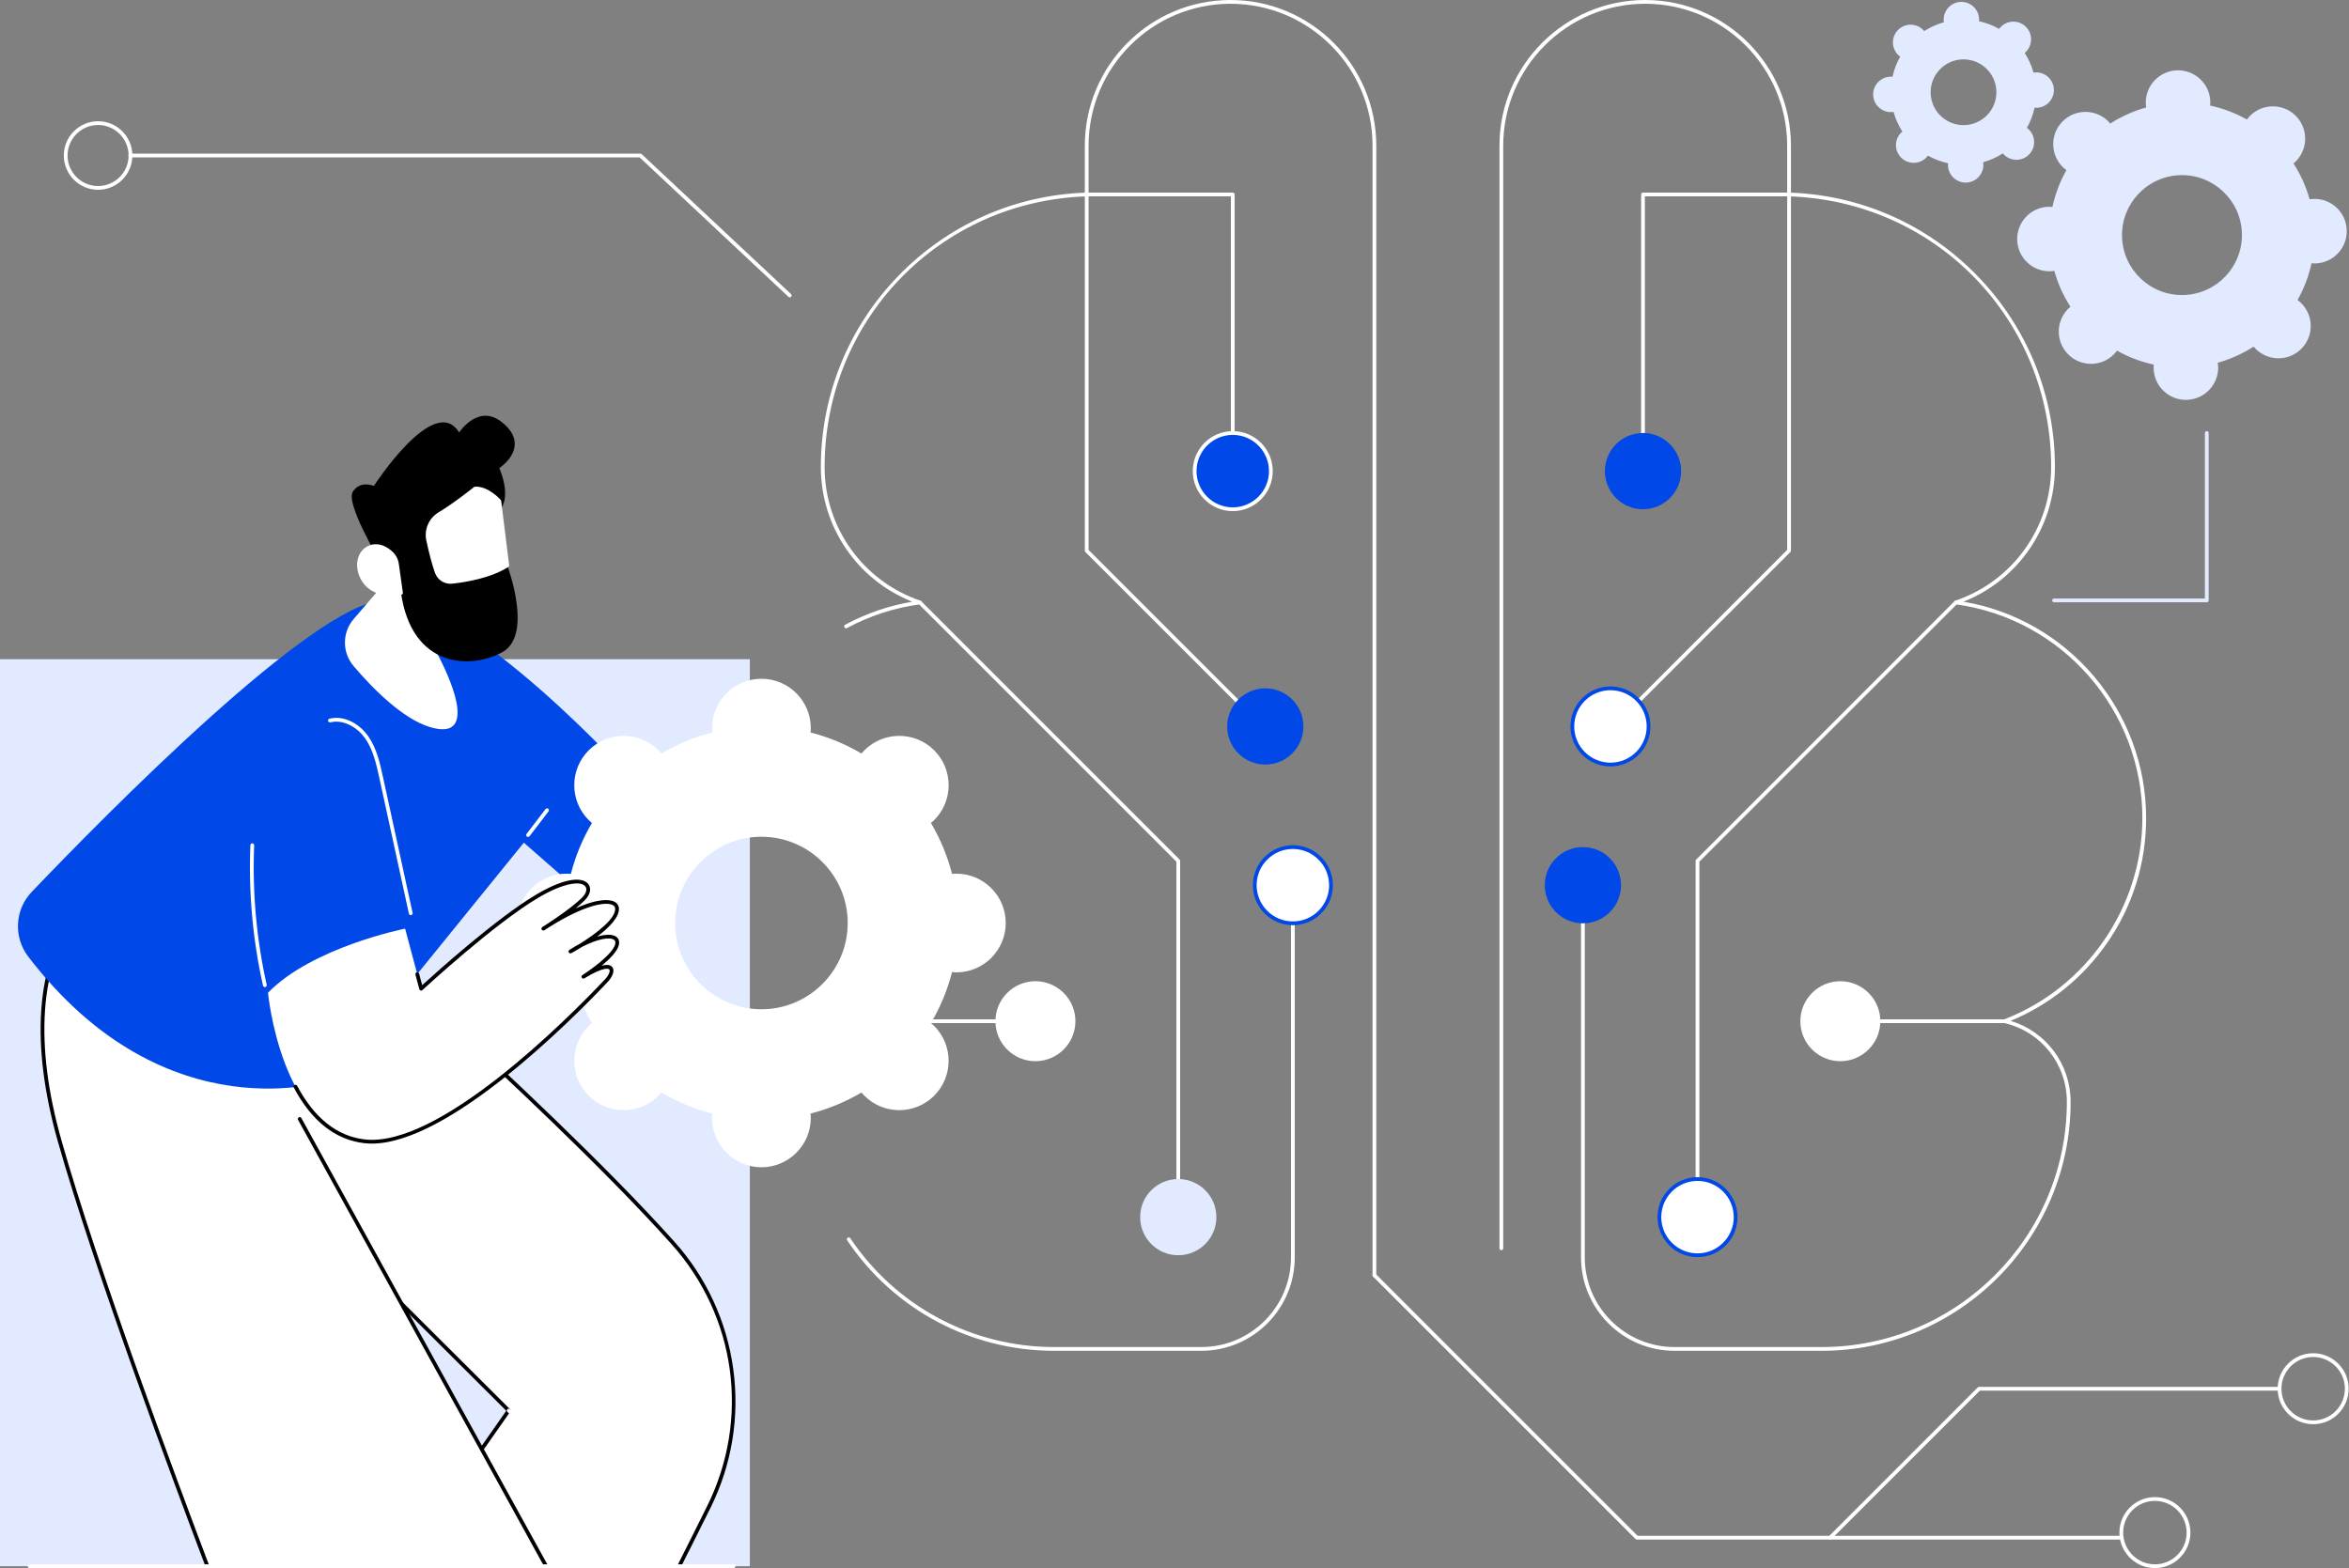 <?xml version="1.0" encoding="UTF-8"?> <svg xmlns="http://www.w3.org/2000/svg" width="2741" height="1830" viewBox="0 0 2741 1830" fill="none"><rect x="0" y="0" width="2741" height="1830" fill="#808080" stroke="none"/><g clip-path="url(#clip0_247_1297)"><path d="M921.54 347.02C921 347.02 920.46 346.82 920.04 346.42L746.38 183.68H152.11C150.9 183.68 149.91 182.7 149.91 181.48C149.91 180.26 150.89 179.28 152.11 179.28H747.25C747.81 179.28 748.35 179.49 748.75 179.87L923.04 343.2C923.93 344.03 923.97 345.42 923.14 346.31C922.71 346.77 922.12 347.01 921.54 347.01V347.02Z" fill="white"></path><path d="M114.449 221.49C92.389 221.49 74.449 203.54 74.449 181.49C74.449 159.44 92.399 141.48 114.449 141.48C136.499 141.48 154.459 159.43 154.459 181.49C154.459 203.55 136.509 221.49 114.449 221.49ZM114.449 145.88C94.819 145.88 78.839 161.85 78.839 181.49C78.839 201.13 94.809 217.1 114.449 217.1C134.089 217.1 150.059 201.13 150.059 181.49C150.059 161.85 134.089 145.88 114.449 145.88Z" fill="white"></path><path d="M1401.77 1576.43H1230.06C1132.98 1576.43 1042.69 1528.23 988.561 1447.48C987.881 1446.47 988.151 1445.1 989.161 1444.43C990.171 1443.75 991.541 1444.02 992.211 1445.03C1045.53 1524.55 1134.45 1572.03 1230.06 1572.03H1401.77C1459.48 1572.03 1506.42 1525.08 1506.42 1467.38V1062.94C1506.42 1061.73 1507.4 1060.74 1508.62 1060.74C1509.84 1060.74 1510.82 1061.72 1510.82 1062.94V1467.38C1510.82 1527.51 1461.9 1576.43 1401.77 1576.43Z" fill="white"></path><path d="M1603.79 1490.52C1602.58 1490.52 1601.59 1489.54 1601.59 1488.32V170.07C1601.59 78.72 1527.27 4.4 1435.92 4.4C1344.57 4.4 1270.24 78.72 1270.24 170.07V226.97C1270.24 228.16 1269.3 229.13 1268.11 229.17C1096.59 234.62 962.23 373.4 962.23 545.1C962.23 615.7 1007.16 678.35 1074.02 701C1074.99 701.33 1075.6 702.28 1075.5 703.3C1075.4 704.32 1074.62 705.13 1073.6 705.27C1043.61 709.3 1014.9 718.62 988.27 732.97C987.2 733.54 985.87 733.15 985.29 732.08C984.71 731.01 985.11 729.68 986.18 729.1C1010.75 715.86 1037.06 706.83 1064.5 702.2C1000.34 676.78 957.82 614.7 957.82 545.1C957.82 461.29 989.96 382.03 1048.31 321.91C1106.04 262.43 1183.22 228.01 1265.83 224.85V170.07C1265.83 76.29 1342.13 0 1435.9 0C1529.67 0 1605.97 76.29 1605.97 170.07V1488.31C1605.97 1489.52 1604.99 1490.51 1603.77 1490.51L1603.79 1490.52Z" fill="white"></path><path d="M1174.59 1193.97H1016.49C1015.28 1193.97 1014.29 1192.99 1014.29 1191.77C1014.29 1190.55 1015.27 1189.57 1016.49 1189.57H1174.59C1175.8 1189.57 1176.79 1190.55 1176.79 1191.77C1176.79 1192.99 1175.81 1193.97 1174.59 1193.97Z" fill="white"></path><path d="M1374.89 1383.95C1373.68 1383.95 1372.69 1382.97 1372.69 1381.75V1005.58L1071.76 704.65C1070.9 703.79 1070.9 702.4 1071.76 701.54C1072.62 700.68 1074.01 700.68 1074.87 701.54L1376.44 1003.11C1376.85 1003.52 1377.08 1004.08 1377.08 1004.67V1381.76C1377.08 1382.97 1376.1 1383.96 1374.88 1383.96L1374.89 1383.95Z" fill="white"></path><path d="M1450.13 826.95C1449.57 826.95 1449 826.74 1448.57 826.31L1266.48 644.22C1266.07 643.81 1265.84 643.25 1265.84 642.66V226.97C1265.84 225.76 1266.82 224.77 1268.04 224.77C1269.26 224.77 1270.24 225.75 1270.24 226.97V641.75L1451.69 823.2C1452.55 824.06 1452.55 825.45 1451.69 826.31C1451.26 826.74 1450.7 826.95 1450.13 826.95Z" fill="white"></path><path d="M1438.48 526.93C1437.27 526.93 1436.28 525.95 1436.28 524.73V229.17H1268.04C1266.83 229.17 1265.84 228.19 1265.84 226.97C1265.84 225.75 1266.82 224.77 1268.04 224.77H1438.48C1439.69 224.77 1440.68 225.75 1440.68 226.97V524.73C1440.68 525.94 1439.7 526.93 1438.48 526.93Z" fill="white"></path><path d="M1438.48 594.29C1463.05 594.29 1482.96 574.376 1482.96 549.81C1482.96 525.244 1463.05 505.33 1438.48 505.33C1413.91 505.33 1394 525.244 1394 549.81C1394 574.376 1413.91 594.29 1438.48 594.29Z" fill="#0048E7"></path><path d="M1438.48 596.49C1412.74 596.49 1391.81 575.55 1391.81 549.81C1391.81 524.07 1412.75 503.14 1438.48 503.14C1464.21 503.14 1485.15 524.08 1485.15 549.81C1485.15 575.54 1464.21 596.49 1438.48 596.49ZM1438.48 507.54C1415.17 507.54 1396.2 526.5 1396.2 549.82C1396.2 573.14 1415.16 592.1 1438.48 592.1C1461.8 592.1 1480.76 573.13 1480.76 549.82C1480.76 526.51 1461.8 507.54 1438.48 507.54Z" fill="white"></path><path d="M1517.55 864.781C1526.95 842.09 1516.17 816.076 1493.48 806.678C1470.79 797.279 1444.78 808.054 1435.38 830.745C1425.98 853.435 1436.76 879.449 1459.45 888.848C1482.14 898.246 1508.15 887.471 1517.55 864.781Z" fill="#0048E7"></path><path d="M1532.02 1070.81C1552.92 1057.89 1559.39 1030.48 1546.47 1009.58C1533.56 988.688 1506.15 982.219 1485.25 995.135C1464.36 1008.05 1457.89 1035.46 1470.8 1056.36C1483.72 1077.25 1511.13 1083.72 1532.02 1070.81Z" fill="white"></path><path d="M1508.63 1079.72C1482.89 1079.72 1461.96 1058.78 1461.96 1033.05C1461.96 1007.32 1482.9 986.38 1508.63 986.38C1534.36 986.38 1555.3 1007.32 1555.3 1033.05C1555.3 1058.78 1534.36 1079.72 1508.63 1079.72ZM1508.63 990.77C1485.32 990.77 1466.35 1009.73 1466.35 1033.05C1466.35 1056.37 1485.31 1075.33 1508.63 1075.33C1531.95 1075.33 1550.91 1056.37 1550.91 1033.05C1550.91 1009.73 1531.95 990.77 1508.63 990.77Z" fill="#0048E7"></path><path d="M1251.47 1201.92C1257.12 1178.01 1242.31 1154.05 1218.4 1148.41C1194.49 1142.77 1170.53 1157.57 1164.89 1181.48C1159.25 1205.39 1174.06 1229.35 1197.96 1234.99C1221.87 1240.63 1245.83 1225.83 1251.47 1201.92Z" fill="white"></path><path d="M1208.22 1238.44C1182.48 1238.44 1161.55 1217.5 1161.55 1191.76C1161.55 1166.02 1182.49 1145.09 1208.22 1145.09C1233.95 1145.09 1254.89 1166.03 1254.89 1191.76C1254.89 1217.49 1233.95 1238.44 1208.22 1238.44ZM1208.22 1149.49C1184.91 1149.49 1165.94 1168.45 1165.94 1191.77C1165.94 1215.09 1184.9 1234.05 1208.22 1234.05C1231.54 1234.05 1250.5 1215.08 1250.5 1191.77C1250.5 1168.46 1231.54 1149.49 1208.22 1149.49Z" fill="white"></path><path d="M1374.89 1464.9C1399.45 1464.9 1419.36 1444.99 1419.36 1420.43C1419.36 1395.87 1399.45 1375.96 1374.89 1375.96C1350.33 1375.96 1330.42 1395.87 1330.42 1420.43C1330.42 1444.99 1350.33 1464.9 1374.89 1464.9Z" fill="#E2EAFF"></path><path d="M2125.61 1576.43H1953.9C1893.77 1576.43 1844.85 1527.51 1844.85 1467.38V1062.94C1844.85 1061.73 1845.83 1060.74 1847.05 1060.74C1848.27 1060.74 1849.25 1061.72 1849.25 1062.94V1467.38C1849.25 1525.09 1896.2 1572.03 1953.9 1572.03H2125.61C2283.4 1572.03 2411.77 1443.66 2411.77 1285.87C2411.77 1241.67 2381.72 1203.85 2338.69 1193.91C2337.75 1193.69 2337.06 1192.89 2336.99 1191.92C2336.92 1190.96 2337.49 1190.06 2338.4 1189.71C2434.99 1152.61 2499.89 1058.17 2499.89 954.68C2499.89 829.19 2406.25 721.97 2282.06 705.26C2281.05 705.12 2280.26 704.31 2280.16 703.29C2280.06 702.27 2280.68 701.32 2281.64 700.99C2348.51 678.34 2393.43 615.69 2393.43 545.09C2393.43 373.39 2259.07 234.61 2087.55 229.16C2086.36 229.12 2085.42 228.15 2085.42 226.96V170.06C2085.42 78.71 2011.1 4.39 1919.75 4.39C1828.4 4.39 1754.08 78.71 1754.08 170.06V1456.77C1754.08 1457.98 1753.1 1458.97 1751.88 1458.97C1750.66 1458.97 1749.68 1457.99 1749.68 1456.77V170.07C1749.68 76.29 1825.97 0 1919.75 0C2013.53 0 2089.82 76.29 2089.82 170.07V224.85C2172.43 228.02 2249.61 262.44 2307.34 321.91C2365.69 382.03 2397.83 461.29 2397.83 545.1C2397.83 614.7 2355.3 676.78 2291.15 702.2C2413.25 722.84 2504.28 829.89 2504.28 954.69C2504.28 1007.51 2488.33 1058.21 2458.16 1101.33C2429.95 1141.64 2391.33 1172.66 2346.16 1191.36C2387.7 1203.91 2416.16 1241.87 2416.16 1285.88C2416.16 1446.1 2285.81 1576.44 2125.6 1576.44L2125.61 1576.43Z" fill="white"></path><path d="M2339.19 1193.97H2181.09C2179.88 1193.97 2178.89 1192.99 2178.89 1191.77C2178.89 1190.55 2179.87 1189.57 2181.09 1189.57H2339.19C2340.4 1189.57 2341.39 1190.55 2341.39 1191.77C2341.39 1192.99 2340.41 1193.97 2339.19 1193.97Z" fill="white"></path><path d="M1980.79 1383.95C1979.58 1383.95 1978.59 1382.97 1978.59 1381.75V1004.66C1978.59 1004.08 1978.82 1003.52 1979.23 1003.1L2280.8 701.53C2281.66 700.67 2283.05 700.67 2283.91 701.53C2284.77 702.39 2284.77 703.78 2283.91 704.64L1982.98 1005.57V1381.74C1982.98 1382.95 1982 1383.94 1980.78 1383.94L1980.79 1383.95Z" fill="white"></path><path d="M1905.54 826.95C1904.98 826.95 1904.41 826.74 1903.98 826.31C1903.12 825.45 1903.12 824.06 1903.98 823.2L2085.43 641.75V226.97C2085.43 225.76 2086.41 224.77 2087.63 224.77C2088.85 224.77 2089.83 225.75 2089.83 226.97V642.66C2089.83 643.24 2089.6 643.8 2089.19 644.22L1907.1 826.31C1906.67 826.74 1906.11 826.95 1905.54 826.95Z" fill="white"></path><path d="M1917.19 526.93C1915.98 526.93 1914.99 525.95 1914.99 524.73V226.97C1914.99 225.76 1915.97 224.77 1917.19 224.77H2087.63C2088.84 224.77 2089.83 225.75 2089.83 226.97C2089.83 228.19 2088.85 229.17 2087.63 229.17H1919.39V524.73C1919.39 525.94 1918.41 526.93 1917.19 526.93Z" fill="white"></path><path d="M1917.19 594.28C1941.75 594.28 1961.66 574.37 1961.66 549.81C1961.66 525.25 1941.75 505.34 1917.19 505.34C1892.63 505.34 1872.72 525.25 1872.72 549.81C1872.72 574.37 1892.63 594.28 1917.19 594.28Z" fill="#0048E7"></path><path d="M1896.23 888.85C1918.93 879.449 1929.7 853.429 1920.3 830.734C1910.9 808.038 1884.88 797.26 1862.19 806.661C1839.49 816.062 1828.71 842.082 1838.11 864.777C1847.51 887.473 1873.53 898.25 1896.23 888.85Z" fill="white"></path><path d="M1879.21 894.44C1853.47 894.44 1832.54 873.5 1832.54 847.77C1832.54 822.04 1853.48 801.1 1879.21 801.1C1904.94 801.1 1925.88 822.04 1925.88 847.77C1925.88 873.5 1904.94 894.44 1879.21 894.44ZM1879.21 805.49C1855.9 805.49 1836.93 824.45 1836.93 847.77C1836.93 871.09 1855.89 890.05 1879.21 890.05C1902.53 890.05 1921.49 871.09 1921.49 847.77C1921.49 824.45 1902.53 805.49 1879.21 805.49Z" fill="#0048E7"></path><path d="M1878.5 1064.5C1895.87 1047.13 1895.87 1018.96 1878.5 1001.59C1861.13 984.223 1832.97 984.222 1815.6 1001.59C1798.23 1018.96 1798.23 1047.13 1815.6 1064.5C1832.97 1081.87 1861.13 1081.87 1878.5 1064.5Z" fill="#0048E7"></path><path d="M2156.41 1235.3C2180.47 1230.36 2195.97 1206.86 2191.03 1182.8C2186.09 1158.74 2162.58 1143.24 2138.52 1148.18C2114.47 1153.12 2098.97 1176.63 2103.9 1200.68C2108.84 1224.74 2132.35 1240.24 2156.41 1235.3Z" fill="white"></path><path d="M2147.46 1238.44C2121.72 1238.44 2100.79 1217.5 2100.79 1191.76C2100.79 1166.02 2121.73 1145.09 2147.46 1145.09C2173.19 1145.09 2194.13 1166.03 2194.13 1191.76C2194.13 1217.49 2173.19 1238.44 2147.46 1238.44ZM2147.46 1149.49C2124.15 1149.49 2105.18 1168.45 2105.18 1191.77C2105.18 1215.09 2124.14 1234.05 2147.46 1234.05C2170.78 1234.05 2189.74 1215.08 2189.74 1191.77C2189.74 1168.46 2170.78 1149.49 2147.46 1149.49Z" fill="white"></path><path d="M1980.79 1464.9C2005.35 1464.9 2025.26 1444.99 2025.26 1420.43C2025.26 1395.87 2005.35 1375.96 1980.79 1375.96C1956.23 1375.96 1936.32 1395.87 1936.32 1420.43C1936.32 1444.99 1956.23 1464.9 1980.79 1464.9Z" fill="white"></path><path d="M1980.79 1467.1C1955.05 1467.1 1934.12 1446.16 1934.12 1420.42C1934.12 1394.68 1955.06 1373.75 1980.79 1373.75C2006.52 1373.75 2027.47 1394.69 2027.47 1420.42C2027.47 1446.15 2006.53 1467.1 1980.79 1467.1ZM1980.79 1378.15C1957.48 1378.15 1938.51 1397.11 1938.51 1420.43C1938.51 1443.75 1957.47 1462.71 1980.79 1462.71C2004.11 1462.71 2023.07 1443.74 2023.07 1420.43C2023.07 1397.12 2004.1 1378.15 1980.79 1378.15Z" fill="#0048E7"></path><path d="M2475.29 1796.72H1910C1909.42 1796.72 1908.86 1796.49 1908.44 1796.08L1602.24 1489.88C1601.38 1489.02 1601.38 1487.63 1602.24 1486.77C1603.1 1485.91 1604.49 1485.91 1605.35 1486.77L1910.91 1792.33H2475.29C2476.5 1792.33 2477.49 1793.31 2477.49 1794.53C2477.49 1795.75 2476.51 1796.73 2475.29 1796.73V1796.72Z" fill="white"></path><path d="M2514.51 1830C2491.67 1830 2473.09 1811.42 2473.09 1788.58C2473.09 1765.74 2491.67 1747.16 2514.51 1747.16C2537.35 1747.16 2555.93 1765.74 2555.93 1788.58C2555.93 1811.42 2537.35 1830 2514.51 1830ZM2514.51 1751.56C2494.1 1751.56 2477.49 1768.17 2477.49 1788.58C2477.49 1808.99 2494.1 1825.6 2514.51 1825.6C2534.92 1825.6 2551.53 1808.99 2551.53 1788.58C2551.53 1768.17 2534.92 1751.56 2514.51 1751.56Z" fill="white"></path><path d="M2135.53 1796.72C2134.97 1796.72 2134.4 1796.51 2133.97 1796.08C2133.11 1795.22 2133.11 1793.83 2133.97 1792.97L2307.83 1619.11C2308.24 1618.7 2308.8 1618.47 2309.39 1618.47H2658.22C2659.43 1618.47 2660.42 1619.45 2660.42 1620.67C2660.42 1621.89 2659.44 1622.87 2658.22 1622.87H2310.3L2137.09 1796.08C2136.66 1796.51 2136.1 1796.72 2135.53 1796.72Z" fill="white"></path><path d="M2699.18 1662.09C2676.34 1662.09 2657.76 1643.51 2657.76 1620.67C2657.76 1597.83 2676.34 1579.25 2699.18 1579.25C2722.02 1579.25 2740.6 1597.83 2740.6 1620.67C2740.6 1643.51 2722.02 1662.09 2699.18 1662.09ZM2699.18 1583.65C2678.77 1583.65 2662.16 1600.26 2662.16 1620.67C2662.16 1641.08 2678.77 1657.69 2699.18 1657.69C2719.59 1657.69 2736.2 1641.08 2736.2 1620.67C2736.2 1600.26 2719.59 1583.65 2699.18 1583.65Z" fill="white"></path><path d="M2392.58 316.59C2394.13 316.54 2395.65 316.38 2397.14 316.15C2401.34 331.15 2407.72 345.22 2415.94 357.98C2414.78 358.95 2413.65 359.97 2412.58 361.1C2398.31 376.24 2399.02 400.08 2414.16 414.35C2429.3 428.62 2453.14 427.91 2467.41 412.77C2468.47 411.64 2469.43 410.45 2470.32 409.24C2483.54 416.68 2497.96 422.22 2513.19 425.52C2513.05 427.03 2512.98 428.55 2513.02 430.1C2513.64 450.9 2531 467.26 2551.79 466.64C2572.59 466.02 2588.95 448.66 2588.33 427.87C2588.28 426.32 2588.12 424.8 2587.89 423.31C2602.89 419.11 2616.96 412.73 2629.72 404.52C2630.69 405.68 2631.71 406.81 2632.84 407.88C2647.98 422.15 2671.82 421.44 2686.09 406.3C2700.36 391.16 2699.65 367.31 2684.51 353.05C2683.38 351.99 2682.19 351.03 2680.97 350.14C2688.41 336.92 2693.95 322.5 2697.26 307.27C2698.77 307.41 2700.29 307.49 2701.84 307.44C2722.64 306.82 2739 289.46 2738.38 268.67C2737.76 247.87 2720.4 231.51 2699.61 232.13C2698.06 232.18 2696.54 232.34 2695.05 232.57C2690.85 217.57 2684.47 203.5 2676.25 190.74C2677.41 189.77 2678.54 188.75 2679.61 187.62C2693.88 172.48 2693.17 148.64 2678.03 134.37C2662.89 120.1 2639.05 120.81 2624.78 135.95C2623.72 137.08 2622.76 138.27 2621.87 139.48C2608.65 132.04 2594.23 126.5 2579 123.2C2579.14 121.69 2579.21 120.17 2579.17 118.62C2578.55 97.82 2561.19 81.46 2540.4 82.08C2519.6 82.7 2503.24 100.06 2503.86 120.85C2503.91 122.4 2504.07 123.92 2504.3 125.41C2489.3 129.61 2475.23 135.99 2462.47 144.2C2461.5 143.04 2460.48 141.91 2459.35 140.84C2444.21 126.57 2420.37 127.28 2406.1 142.42C2391.83 157.56 2392.54 181.4 2407.68 195.67C2408.81 196.73 2410 197.69 2411.22 198.58C2403.77 211.8 2398.24 226.22 2394.94 241.45C2393.43 241.31 2391.91 241.24 2390.36 241.28C2369.56 241.9 2353.2 259.26 2353.82 280.05C2354.44 300.85 2371.8 317.21 2392.59 316.59H2392.58ZM2544.02 204.42C2582.64 203.28 2614.88 233.66 2616.02 272.28C2617.16 310.9 2586.78 343.14 2548.16 344.28C2509.54 345.42 2477.3 315.04 2476.16 276.42C2475.02 237.8 2505.4 205.56 2544.02 204.42Z" fill="#E2EAFF"></path><path d="M2207.02 130.81C2207.87 130.78 2208.7 130.69 2209.52 130.57C2211.82 138.8 2215.32 146.51 2219.83 153.5C2219.19 154.03 2218.57 154.59 2217.99 155.21C2210.17 163.51 2210.55 176.59 2218.86 184.41C2227.16 192.23 2240.24 191.85 2248.06 183.54C2248.64 182.92 2249.17 182.27 2249.66 181.6C2256.91 185.68 2264.81 188.72 2273.16 190.53C2273.08 191.36 2273.04 192.19 2273.07 193.04C2273.41 204.44 2282.93 213.41 2294.33 213.08C2305.73 212.74 2314.7 203.22 2314.37 191.82C2314.34 190.97 2314.25 190.14 2314.13 189.32C2322.36 187.02 2330.07 183.52 2337.06 179.02C2337.59 179.66 2338.15 180.28 2338.77 180.86C2347.07 188.68 2360.15 188.3 2367.97 179.99C2375.79 171.69 2375.41 158.61 2367.1 150.79C2366.48 150.21 2365.83 149.68 2365.16 149.19C2369.24 141.94 2372.28 134.03 2374.09 125.69C2374.92 125.77 2375.75 125.81 2376.6 125.78C2388 125.44 2396.97 115.92 2396.64 104.52C2396.3 93.12 2386.78 84.15 2375.38 84.48C2374.53 84.51 2373.7 84.6 2372.88 84.72C2370.58 76.49 2367.08 68.78 2362.57 61.79C2363.21 61.26 2363.83 60.7 2364.41 60.08C2372.23 51.78 2371.85 38.7 2363.54 30.88C2355.24 23.06 2342.16 23.44 2334.34 31.75C2333.76 32.37 2333.23 33.02 2332.74 33.69C2325.49 29.61 2317.58 26.57 2309.24 24.76C2309.32 23.93 2309.36 23.1 2309.33 22.25C2308.99 10.85 2299.47 1.88 2288.07 2.21C2276.67 2.55 2267.7 12.07 2268.03 23.47C2268.06 24.32 2268.15 25.15 2268.27 25.97C2260.04 28.27 2252.33 31.77 2245.34 36.28C2244.81 35.64 2244.25 35.02 2243.63 34.44C2235.33 26.62 2222.25 27 2214.43 35.31C2206.61 43.61 2206.99 56.69 2215.3 64.51C2215.92 65.09 2216.57 65.62 2217.24 66.11C2213.16 73.36 2210.12 81.27 2208.31 89.61C2207.48 89.54 2206.65 89.49 2205.8 89.52C2194.4 89.86 2185.43 99.38 2185.76 110.78C2186.1 122.18 2195.62 131.15 2207.02 130.82V130.81ZM2290.06 69.3C2311.24 68.67 2328.91 85.33 2329.54 106.51C2330.17 127.69 2313.51 145.36 2292.33 145.99C2271.15 146.62 2253.48 129.96 2252.85 108.78C2252.22 87.6 2268.88 69.93 2290.06 69.3Z" fill="#E2EAFF"></path><path d="M2575.06 702.85H2396.87C2395.66 702.85 2394.67 701.87 2394.67 700.65C2394.67 699.43 2395.65 698.45 2396.87 698.45H2572.86V505.33C2572.86 504.12 2573.84 503.13 2575.06 503.13C2576.28 503.13 2577.26 504.11 2577.26 505.33V700.65C2577.26 701.86 2576.28 702.85 2575.06 702.85Z" fill="#E2EAFF"></path><path d="M874.98 769.29H0V1827.8H874.98V769.29Z" fill="#E2EAFF"></path><path d="M593.6 1646.17L466.32 1827.8H792.49C801.6 1809.78 813.91 1785.29 827.11 1758.66C877.55 1656.91 860.87 1534.69 784.98 1450.21C675.49 1328.32 506.01 1177.99 433.61 1108.33C419.79 1095.03 408.96 1085.38 402.01 1080.42C335.4 1032.88 170.93 1196.48 170.93 1196.48L373.61 1426.9L593.6 1646.17Z" fill="white"></path><path d="M792.49 1830C792.16 1830 791.82 1829.92 791.5 1829.76C790.42 1829.21 789.98 1827.89 790.53 1826.8C798.76 1810.52 811.45 1785.31 825.15 1757.68C875.5 1656.11 859.1 1535.99 783.35 1451.68C702.15 1361.28 588.07 1255.36 504.77 1178.02C475.79 1151.12 450.77 1127.88 432.09 1109.91C417.88 1096.23 407.33 1086.91 400.74 1082.21C339.7 1038.64 190.49 1180.56 173.97 1196.59L375.27 1425.45L595.16 1644.61C595.92 1645.36 596.02 1646.55 595.41 1647.43L468.13 1829.06C467.43 1830.06 466.06 1830.3 465.07 1829.6C464.07 1828.9 463.83 1827.53 464.53 1826.54L590.75 1646.42L372.07 1428.46L169.29 1197.93C168.52 1197.06 168.57 1195.74 169.39 1194.92C176.16 1188.19 335.95 1030.57 403.3 1078.63C410.07 1083.46 420.78 1092.92 435.15 1106.74C453.8 1124.68 478.81 1147.91 507.77 1174.8C591.13 1252.2 705.3 1358.2 786.63 1448.74C824.16 1490.52 848.01 1542.02 855.61 1597.66C863.21 1653.3 854.04 1709.31 829.09 1759.63C815.39 1787.27 802.69 1812.49 794.46 1828.78C794.07 1829.55 793.3 1829.99 792.49 1829.99V1830Z" fill="black"></path><path d="M644.77 1696.68C644.23 1696.68 643.69 1696.48 643.26 1696.08L592.09 1647.76C591.21 1646.93 591.17 1645.53 592 1644.65C592.84 1643.76 594.229 1643.73 595.109 1644.56L646.28 1692.88C647.16 1693.71 647.2 1695.11 646.37 1695.99C645.94 1696.45 645.35 1696.68 644.77 1696.68Z" fill="white"></path><path d="M242.04 1827.8H637.32L274.14 1168.64L89.92 1064.7C88.15 1069.48 15.3 1139.83 69.51 1331.12C111.16 1478.12 202.14 1722.5 242.04 1827.8Z" fill="white"></path><path d="M242.04 1830C241.15 1830 240.32 1829.46 239.98 1828.58C202.07 1728.52 109.35 1479.8 67.39 1331.72C35.32 1218.55 42 1124.25 86.18 1066.2C86.95 1065.19 87.74 1064.15 87.89 1063.85C88.31 1062.71 89.56 1062.17 90.7 1062.6C91.84 1063.02 92.4 1064.33 91.98 1065.47C91.71 1066.2 91.07 1067.03 89.68 1068.86C46.35 1125.79 39.94 1218.71 71.62 1330.52C113.53 1478.43 206.19 1727.01 244.09 1827.02C244.52 1828.16 243.95 1829.43 242.81 1829.86C242.55 1829.96 242.29 1830 242.03 1830H242.04Z" fill="black"></path><path d="M637.33 1830C636.55 1830 635.8 1829.59 635.4 1828.86L347.84 1306.95C347.25 1305.89 347.64 1304.55 348.71 1303.96C349.77 1303.37 351.11 1303.76 351.7 1304.83L639.26 1826.74C639.85 1827.8 639.46 1829.14 638.39 1829.73C638.05 1829.91 637.69 1830 637.33 1830Z" fill="black"></path><path d="M386.59 1260.34C386.59 1260.34 194.2 1327.18 32.96 1116.39C15.55 1093.62 17.19 1061.6 37 1040.88C125.13 948.67 366.7 703.56 447.3 700.69C546.6 697.15 738.47 910.64 738.47 910.64L667.42 1032.6L611.25 983.43L386.58 1260.33L386.59 1260.34Z" fill="#0048E7"></path><path d="M616.16 976.76C615.69 976.76 615.23 976.61 614.83 976.31C613.86 975.57 613.68 974.19 614.42 973.23L636.58 944.21C637.32 943.24 638.7 943.06 639.66 943.8C640.63 944.54 640.81 945.92 640.07 946.88L617.91 975.9C617.48 976.47 616.82 976.76 616.16 976.76Z" fill="white"></path><path d="M479.301 1068.01C478.291 1068.01 477.381 1067.31 477.151 1066.28L442.511 907.34C439.201 892.17 435.461 874.98 425.981 861.54C417.741 849.85 401.571 839.05 385.531 843C384.351 843.29 383.161 842.57 382.871 841.39C382.581 840.21 383.301 839.02 384.481 838.73C402.601 834.28 420.191 845.7 429.571 859.01C439.561 873.18 443.411 890.84 446.801 906.41L481.441 1065.35C481.701 1066.54 480.951 1067.71 479.761 1067.97C479.601 1068 479.441 1068.02 479.291 1068.02L479.301 1068.01Z" fill="white"></path><path d="M309.03 1151.96C308.02 1151.96 307.12 1151.26 306.89 1150.24C294.87 1096.49 289.91 1041.32 292.17 986.28C292.22 985.07 293.22 984.13 294.46 984.17C295.67 984.22 296.62 985.24 296.57 986.46C294.33 1041.12 299.25 1095.9 311.19 1149.28C311.46 1150.47 310.71 1151.64 309.52 1151.91C309.36 1151.95 309.2 1151.96 309.04 1151.96H309.03Z" fill="white"></path><path d="M1115.97 1021.79C1113.69 1021.79 1111.46 1021.97 1109.25 1022.24C1103.73 1000.01 1094.97 979.06 1083.45 959.95C1085.2 958.58 1086.91 957.13 1088.52 955.52C1110.15 933.89 1110.15 898.82 1088.52 877.19C1066.89 855.56 1031.82 855.56 1010.19 877.19C1008.58 878.8 1007.12 880.51 1005.75 882.26C986.64 870.74 965.7 861.98 943.46 856.46C943.73 854.25 943.91 852.02 943.91 849.74C943.91 819.15 919.11 794.35 888.52 794.35C857.93 794.35 833.13 819.15 833.13 849.74C833.13 852.02 833.31 854.25 833.58 856.46C811.35 861.98 790.4 870.74 771.29 882.26C769.92 880.51 768.47 878.8 766.85 877.19C745.22 855.56 710.15 855.56 688.52 877.19C666.89 898.82 666.89 933.89 688.52 955.52C690.13 957.13 691.84 958.58 693.59 959.95C682.07 979.06 673.31 1000.01 667.79 1022.24C665.58 1021.97 663.35 1021.79 661.07 1021.79C630.48 1021.79 605.68 1046.59 605.68 1077.18C605.68 1107.77 630.48 1132.57 661.07 1132.57C663.35 1132.57 665.58 1132.39 667.79 1132.12C673.31 1154.35 682.07 1175.3 693.59 1194.41C691.84 1195.78 690.13 1197.23 688.52 1198.84C666.89 1220.47 666.89 1255.54 688.52 1277.17C710.15 1298.8 745.22 1298.8 766.85 1277.17C768.46 1275.56 769.92 1273.85 771.29 1272.1C790.4 1283.62 811.34 1292.38 833.58 1297.9C833.31 1300.11 833.13 1302.34 833.13 1304.62C833.13 1335.21 857.93 1360.01 888.52 1360.01C919.11 1360.01 943.91 1335.21 943.91 1304.62C943.91 1302.34 943.73 1300.11 943.46 1297.9C965.69 1292.38 986.64 1283.62 1005.75 1272.1C1007.12 1273.85 1008.58 1275.56 1010.19 1277.17C1031.82 1298.8 1066.89 1298.8 1088.52 1277.17C1110.15 1255.54 1110.15 1220.47 1088.52 1198.84C1086.91 1197.23 1085.2 1195.78 1083.45 1194.41C1094.97 1175.3 1103.73 1154.35 1109.25 1132.12C1111.46 1132.39 1113.69 1132.57 1115.97 1132.57C1146.56 1132.57 1171.36 1107.77 1171.36 1077.18C1171.36 1046.59 1146.56 1021.79 1115.97 1021.79ZM888.52 1180.04C831.71 1180.04 785.66 1133.99 785.66 1077.18C785.66 1020.37 831.72 974.32 888.52 974.32C945.32 974.32 991.38 1020.37 991.38 1077.18C991.38 1133.99 945.33 1180.04 888.52 1180.04Z" fill="white"></path><path d="M888.521 1362.22C856.771 1362.22 830.931 1336.39 830.931 1304.63C830.931 1303.04 831.011 1301.38 831.181 1299.57C810.291 1294.2 790.331 1285.94 771.801 1274.98C770.641 1276.38 769.521 1277.61 768.401 1278.73C757.521 1289.61 743.061 1295.6 727.681 1295.6C712.301 1295.6 697.841 1289.61 686.961 1278.73C664.511 1256.28 664.511 1219.74 686.961 1197.29C688.081 1196.17 689.321 1195.05 690.711 1193.9C679.751 1175.37 671.481 1155.41 666.111 1134.52C664.301 1134.69 662.641 1134.77 661.051 1134.77C629.301 1134.77 603.461 1108.94 603.461 1077.18C603.461 1045.42 629.291 1019.59 661.051 1019.59C662.641 1019.59 664.301 1019.67 666.111 1019.84C671.481 998.96 679.741 979 690.711 960.46C689.311 959.31 688.081 958.19 686.961 957.07C676.081 946.19 670.091 931.73 670.091 916.35C670.091 900.97 676.081 886.51 686.961 875.63C697.841 864.75 712.301 858.76 727.681 858.76C743.061 858.76 757.521 864.75 768.401 875.63C769.521 876.75 770.641 877.99 771.801 879.38C790.331 868.42 810.291 860.15 831.181 854.79C831.011 852.99 830.931 851.32 830.931 849.73C830.931 817.98 856.761 792.14 888.521 792.14C920.281 792.14 946.111 817.97 946.111 849.73C946.111 851.31 946.031 852.98 945.861 854.79C966.751 860.16 986.711 868.43 1005.24 879.38C1006.39 877.98 1007.51 876.75 1008.63 875.63C1031.08 853.18 1067.62 853.18 1090.07 875.63C1100.95 886.51 1106.94 900.97 1106.94 916.35C1106.94 931.73 1100.95 946.19 1090.07 957.07C1088.95 958.19 1087.71 959.31 1086.32 960.46C1097.28 979 1105.55 998.96 1110.92 1019.84C1112.72 1019.67 1114.39 1019.59 1115.98 1019.59C1147.74 1019.59 1173.57 1045.42 1173.57 1077.18C1173.57 1108.94 1147.74 1134.77 1115.98 1134.77C1114.4 1134.77 1112.73 1134.69 1110.92 1134.52C1105.55 1155.41 1097.28 1175.37 1086.32 1193.9C1087.72 1195.05 1088.95 1196.17 1090.07 1197.29C1112.52 1219.74 1112.52 1256.28 1090.07 1278.73C1067.62 1301.18 1031.08 1301.19 1008.63 1278.73C1007.51 1277.61 1006.39 1276.37 1005.23 1274.98C986.701 1285.94 966.741 1294.2 945.851 1299.57C946.021 1301.38 946.101 1303.05 946.101 1304.63C946.101 1336.38 920.271 1362.22 888.511 1362.22H888.521ZM771.291 1269.91C771.681 1269.91 772.071 1270.01 772.421 1270.23C791.591 1281.78 812.341 1290.38 834.101 1295.78C835.181 1296.05 835.891 1297.08 835.751 1298.18C835.461 1300.57 835.321 1302.68 835.321 1304.64C835.321 1333.97 859.181 1357.83 888.511 1357.83C917.841 1357.83 941.701 1333.97 941.701 1304.64C941.701 1302.69 941.561 1300.58 941.271 1298.18C941.141 1297.08 941.851 1296.05 942.921 1295.78C964.681 1290.38 985.431 1281.79 1004.6 1270.23C1005.55 1269.66 1006.78 1269.88 1007.47 1270.76C1008.95 1272.65 1010.35 1274.24 1011.73 1275.63C1032.47 1296.37 1066.21 1296.37 1086.95 1275.63C1107.69 1254.89 1107.69 1221.15 1086.95 1200.41C1085.57 1199.03 1083.97 1197.63 1082.08 1196.15C1081.21 1195.46 1080.98 1194.23 1081.55 1193.28C1093.1 1174.11 1101.7 1153.36 1107.1 1131.6C1107.37 1130.52 1108.4 1129.82 1109.5 1129.95C1111.93 1130.24 1113.98 1130.38 1115.96 1130.38C1145.29 1130.38 1169.15 1106.52 1169.15 1077.19C1169.15 1047.86 1145.29 1024 1115.96 1024C1114 1024 1111.89 1024.14 1109.5 1024.43C1108.41 1024.56 1107.37 1023.86 1107.1 1022.78C1101.7 1001.02 1093.11 980.27 1081.55 961.1C1080.98 960.15 1081.2 958.92 1082.08 958.23C1083.97 956.75 1085.56 955.36 1086.95 953.97C1097 943.92 1102.53 930.57 1102.53 916.36C1102.53 902.15 1097 888.79 1086.95 878.75C1066.21 858.01 1032.46 858.01 1011.73 878.75C1010.35 880.14 1008.95 881.73 1007.47 883.62C1006.78 884.5 1005.55 884.72 1004.6 884.15C985.431 872.6 964.681 864 942.921 858.6C941.841 858.33 941.131 857.3 941.271 856.2C941.561 853.81 941.701 851.69 941.701 849.74C941.701 820.41 917.841 796.55 888.511 796.55C859.181 796.55 835.321 820.41 835.321 849.74C835.321 851.7 835.461 853.81 835.751 856.2C835.881 857.3 835.171 858.33 834.101 858.6C812.341 864 791.591 872.59 772.421 884.15C771.471 884.72 770.241 884.5 769.551 883.62C768.071 881.73 766.671 880.13 765.291 878.75C755.241 868.7 741.891 863.17 727.681 863.17C713.471 863.17 700.121 868.7 690.071 878.75C680.021 888.8 674.491 902.15 674.491 916.36C674.491 930.57 680.021 943.92 690.071 953.97C691.451 955.35 693.051 956.75 694.941 958.23C695.821 958.92 696.041 960.15 695.471 961.1C683.911 980.27 675.321 1001.03 669.921 1022.78C669.651 1023.86 668.611 1024.57 667.521 1024.43C665.131 1024.14 663.021 1024 661.061 1024C631.731 1024 607.871 1047.86 607.871 1077.19C607.871 1106.52 631.731 1130.38 661.061 1130.38C663.011 1130.38 665.131 1130.24 667.521 1129.95C668.621 1129.82 669.651 1130.52 669.921 1131.6C675.321 1153.36 683.921 1174.12 695.471 1193.28C696.041 1194.23 695.821 1195.46 694.941 1196.15C693.051 1197.63 691.451 1199.03 690.071 1200.41C669.331 1221.15 669.331 1254.89 690.071 1275.63C700.121 1285.68 713.471 1291.21 727.681 1291.21C741.891 1291.21 755.241 1285.68 765.291 1275.63C766.671 1274.25 768.071 1272.66 769.551 1270.76C769.981 1270.21 770.631 1269.92 771.281 1269.92L771.291 1269.91ZM888.521 1182.24C830.591 1182.24 783.461 1135.11 783.461 1077.18C783.461 1019.25 830.591 972.12 888.521 972.12C946.451 972.12 993.581 1019.25 993.581 1077.18C993.581 1135.11 946.451 1182.24 888.521 1182.24ZM888.521 976.51C833.011 976.51 787.861 1021.67 787.861 1077.17C787.861 1132.67 833.021 1177.83 888.521 1177.83C944.021 1177.83 989.181 1132.67 989.181 1077.17C989.181 1021.67 944.021 976.51 888.521 976.51Z" fill="white"></path><path d="M312.711 1158.58C312.711 1158.58 327.951 1320.26 424.981 1331.89C522.011 1343.52 695.711 1156.77 707.111 1144.9C718.511 1133.03 717.941 1117.06 680.711 1139.88C680.711 1139.88 716.281 1117.28 719.931 1102.56C723.581 1087.84 696.781 1090.13 665.611 1110.41C665.611 1110.41 722.981 1079.29 719.931 1059.31C718.361 1049.01 691.931 1045.97 634.001 1083.74C634.001 1083.74 666.131 1063.78 680.861 1048.99C696.031 1033.76 680.701 1014.07 627.241 1045.63C574.611 1076.7 491.441 1153.82 491.441 1153.82L472.701 1083.74C472.701 1083.74 364.571 1105.22 312.711 1158.57V1158.58Z" fill="white"></path><path d="M433.85 1334.6C430.74 1334.6 427.7 1334.43 424.72 1334.07C391.15 1330.05 363.59 1308.22 342.81 1269.19C342.24 1268.12 342.65 1266.79 343.72 1266.21C344.8 1265.64 346.12 1266.05 346.7 1267.12C366.77 1304.8 393.2 1325.86 425.25 1329.7C511.29 1339.98 660.26 1191.02 703.87 1145.11L705.53 1143.37C710.92 1137.76 712.19 1132.78 711.04 1131.35C710.88 1131.14 706.72 1126.52 681.87 1141.75C680.84 1142.38 679.49 1142.06 678.85 1141.04C678.21 1140.02 678.52 1138.67 679.54 1138.02C689.23 1131.86 714.99 1113.4 717.81 1102.02C718.63 1098.73 717.45 1097.44 716.49 1096.76C711.55 1093.25 697.24 1095.64 679.49 1104.84C673.2 1108.75 668.27 1111.47 666.67 1112.34C665.64 1112.9 664.34 1112.55 663.73 1111.53C663.13 1110.52 663.43 1109.21 664.42 1108.56C668.55 1105.87 672.68 1103.46 676.72 1101.34C694.81 1090.04 719.6 1071.65 717.76 1059.64C717.52 1058.09 716.43 1056.87 714.5 1056.01C705.67 1052.06 681.4 1056.62 641.45 1081.59C637.87 1083.92 635.51 1085.39 635.16 1085.61C634.13 1086.25 632.79 1085.94 632.14 1084.92C631.49 1083.9 631.78 1082.55 632.79 1081.9C634.83 1080.57 636.82 1079.3 638.77 1078.07C648.72 1071.59 668.72 1058.06 679.3 1047.44C684.03 1042.69 685.5 1037.58 683.04 1034.42C678.12 1028.09 658.91 1029.49 628.35 1047.53C576.52 1078.12 493.75 1154.67 492.92 1155.44C492.35 1155.96 491.55 1156.15 490.82 1155.94C490.08 1155.73 489.5 1155.14 489.31 1154.39L484.78 1137.45C484.47 1136.28 485.16 1135.07 486.34 1134.76C487.51 1134.44 488.72 1135.14 489.03 1136.32L492.62 1149.75C507.34 1136.3 579.19 1071.44 626.12 1043.74C661.37 1022.93 680.43 1023.89 686.52 1031.72C690.42 1036.74 688.81 1044.13 682.42 1050.54C679.37 1053.61 675.61 1056.87 671.55 1060.13C700.02 1047.28 712.48 1050.28 716.29 1051.99C719.57 1053.46 721.63 1055.94 722.1 1058.97C723.74 1069.69 710.71 1082.58 696.8 1093.05C706.65 1090.22 714.68 1090.09 719.02 1093.18C722.03 1095.32 723.11 1098.84 722.06 1103.08C720.21 1110.53 711.09 1119.6 702 1127.09C708.08 1125.36 712.25 1125.86 714.44 1128.59C718.02 1133.04 714.13 1140.75 708.68 1146.42L707.04 1148.14C664.56 1192.86 522.82 1334.6 433.84 1334.6H433.85Z" fill="black"></path><path d="M449.2 1188.33C448.53 1188.33 447.87 1188.03 447.44 1187.45C446.71 1186.48 446.91 1185.1 447.88 1184.37L482.69 1158.21C483.66 1157.48 485.04 1157.68 485.77 1158.65C486.5 1159.62 486.3 1161 485.33 1161.73L450.52 1187.89C450.12 1188.19 449.66 1188.33 449.2 1188.33Z" fill="white"></path><path d="M485.8 637.43L412.73 722.35C399.15 738.13 399.09 761.44 412.58 777.29C434.64 803.21 469.54 838.81 501.8 848.54C554.19 864.34 531.8 803.14 509.55 761.53C509.55 761.53 503.93 638.62 485.8 637.43Z" fill="white"></path><path d="M470.939 785.6C470.529 785.6 470.109 785.49 469.739 785.24C468.719 784.58 468.429 783.21 469.099 782.2L498.179 737.54C498.839 736.52 500.199 736.23 501.219 736.9C502.239 737.56 502.529 738.93 501.859 739.94L472.779 784.6C472.359 785.25 471.649 785.6 470.929 785.6H470.939Z" fill="white"></path><path d="M441.661 651.88C441.661 651.88 403.101 587.48 411.711 573.82C420.321 560.16 436.251 567.07 436.251 567.07C436.251 567.07 507.041 457.6 535.741 504.7C535.741 504.7 557.231 471.79 584.001 491.46C610.771 511.13 601.521 532.76 582.631 546.33C582.631 546.33 598.461 580.98 581.741 596.88C565.031 612.79 580.191 654.29 591.891 659.85C591.891 659.85 622.641 741.03 586.211 761.07C549.781 781.11 480.811 780.38 467.911 691.95L441.661 651.88Z" fill="black"></path><path d="M463.239 658.47L467.909 691.94C467.909 691.94 433.179 699.64 421.519 671.91C410.829 646.47 434.319 625.13 456.399 645.36C460.139 648.79 462.539 653.45 463.239 658.47Z" fill="white"></path><path d="M457.489 695.07C445.679 695.07 427.469 691.74 419.499 672.77C413.969 659.62 416.849 645.68 426.509 638.88C433.629 633.86 445.619 632.5 457.889 643.74C461.969 647.48 464.649 652.6 465.419 658.17L470.089 691.64C470.249 692.78 469.509 693.84 468.389 694.09C468.259 694.12 463.789 695.07 457.489 695.07ZM438.329 639.54C434.999 639.54 431.829 640.5 429.049 642.47C422.539 647.05 418.049 657.95 423.559 671.06C432.939 693.37 458.099 691.29 465.449 690.16L461.069 658.78C460.429 654.22 458.249 650.03 454.919 646.99C449.569 642.09 443.729 639.55 438.329 639.55V639.54Z" fill="white"></path><path d="M458.96 682.13C458.16 682.13 457.39 681.7 457 680.94C453.32 673.79 445.75 668.78 437.72 668.19C436.51 668.1 435.6 667.05 435.69 665.83C435.78 664.62 436.83 663.72 438.05 663.8C447.57 664.5 456.54 670.43 460.92 678.92C461.48 680 461.05 681.33 459.97 681.88C459.65 682.05 459.3 682.12 458.96 682.12V682.13Z" fill="white"></path><path d="M582.629 584.87C582.629 584.87 569.059 569.41 554.429 570.15C554.429 570.15 532.699 587.81 512.739 599.9C502.319 606.21 497.059 618.42 499.619 630.33C502.199 642.3 505.749 656.93 509.639 667.78C512.299 675.19 519.679 679.81 527.509 678.97C543.549 677.25 572.009 672.53 591.889 659.84L582.629 584.87Z" fill="white"></path><path d="M525.67 681.28C517.61 681.28 510.35 676.26 507.57 668.53C504.3 659.43 500.9 646.73 497.47 630.8C494.71 617.98 500.38 604.81 511.6 598.02C531.21 586.15 552.83 568.62 553.05 568.44C553.41 568.14 553.86 567.97 554.33 567.95C569.81 567.15 583.71 582.75 584.3 583.41C584.59 583.74 584.78 584.15 584.83 584.59L594.09 659.56C594.19 660.4 593.8 661.23 593.09 661.68C572.68 674.71 543.4 679.47 527.76 681.15C527.06 681.23 526.37 681.26 525.68 681.26L525.67 681.28ZM555.24 572.33C551.63 575.22 531.94 590.86 513.88 601.79C504.27 607.61 499.41 618.89 501.77 629.88C505.12 645.4 508.55 658.25 511.71 667.05C514.03 673.52 520.44 677.53 527.28 676.8C542.23 675.2 569.94 670.73 589.54 658.73L580.54 585.85C578.21 583.39 567.11 572.33 555.46 572.33C555.39 572.33 555.31 572.33 555.24 572.33Z" fill="white"></path><path d="M855.98 1830H34.55C33.34 1830 32.35 1829.02 32.35 1827.8C32.35 1826.58 33.33 1825.6 34.55 1825.6H855.98C857.19 1825.6 858.18 1826.58 858.18 1827.8C858.18 1829.02 857.2 1830 855.98 1830Z" fill="white"></path></g><defs><clipPath id="clip0_247_1297"><rect width="2740.6" height="1830" fill="white"></rect></clipPath></defs></svg> 